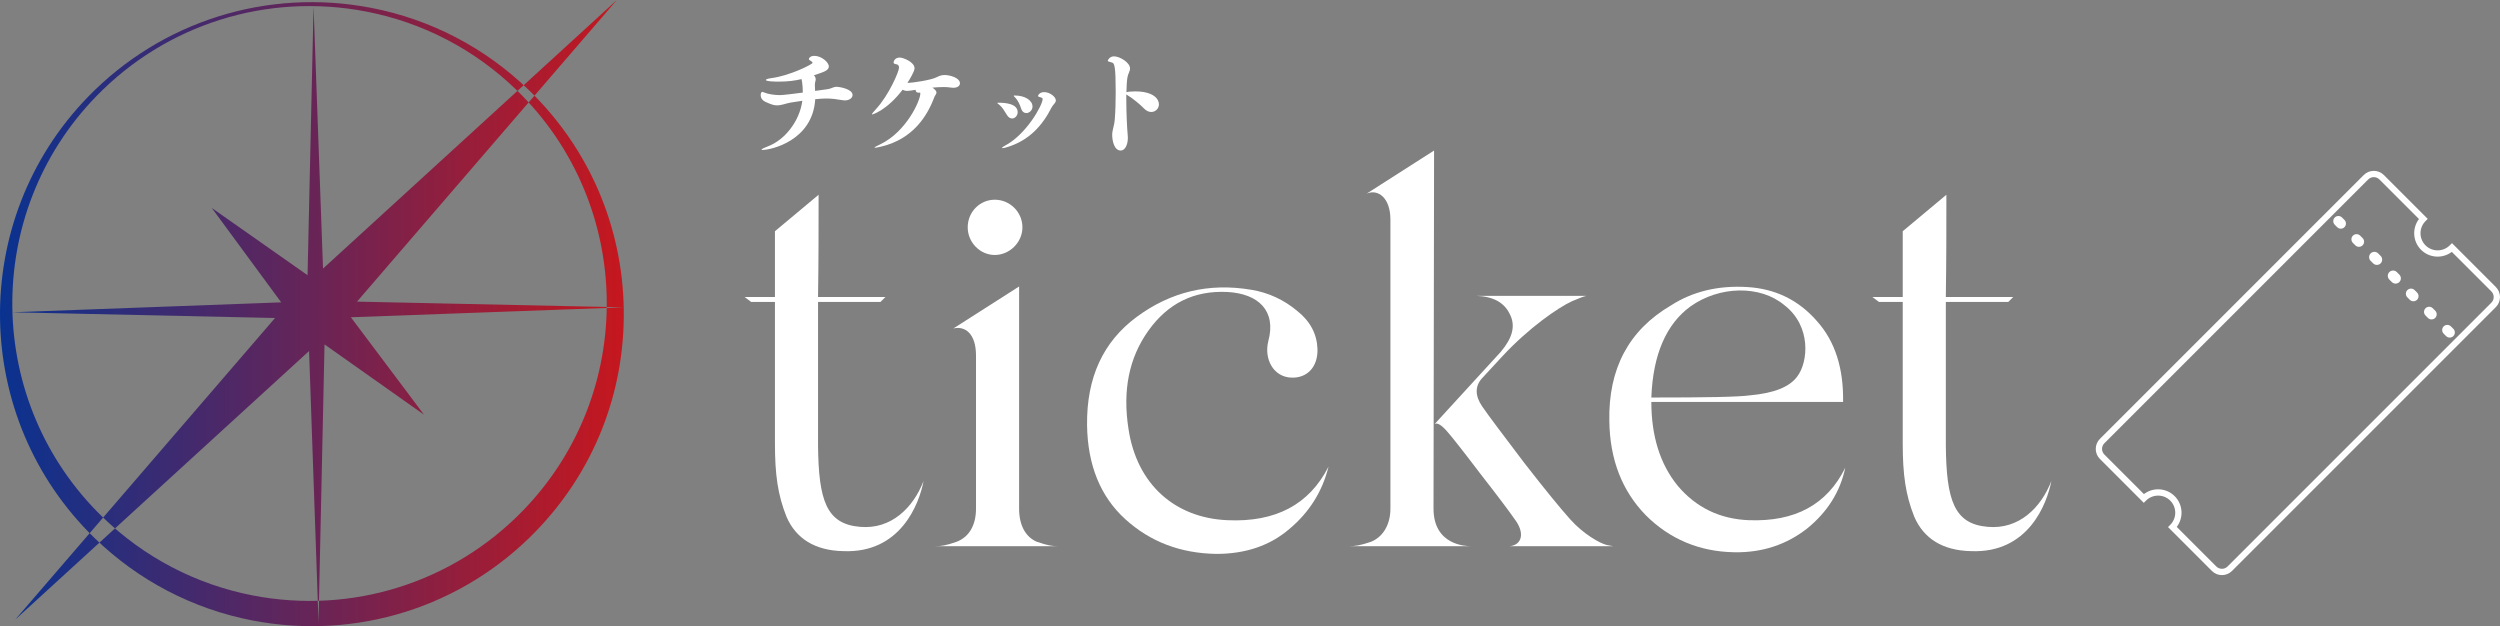 <?xml version="1.0" encoding="UTF-8"?>
<svg id="_レイヤー_2" data-name="レイヤー_2" xmlns="http://www.w3.org/2000/svg" width="93.4mm" height="23.394mm" xmlns:xlink="http://www.w3.org/1999/xlink" viewBox="0 0 264.755 66.313">
  <rect x="0" y="0" width="264.755" height="66.313" fill="#808080" stroke="none"/>
  <defs>
    <style>
      .cls-1 {
        fill: url(#_新規グラデーションスウォッチ_2);
      }

      .cls-2 {
        fill: #fff;
      }
    </style>
    <linearGradient id="_新規グラデーションスウォッチ_2" data-name="新規グラデーションスウォッチ 2" x1="0" y1="33.156" x2="66.06" y2="33.156" gradientUnits="userSpaceOnUse">
      <stop offset="0" stop-color="#093290"/>
      <stop offset="1" stop-color="#c6171e"/>
    </linearGradient>
  </defs>
  <g id="_レイヤー_1-2" data-name="レイヤー_1">
    <path class="cls-1" d="M29.128,33.676l-27.824-.605,28.476-1.052-7.358-10.002,10.149,7.127.635-28.477,1.002,27.777L65.328,0l-27.517,31.942,28.246.605-28.899,1.052,7.746,10.317-10.537-7.442-.635,29.426-1.002-28.725L1.611,65.618l27.517-31.942ZM26.755,65.712c10.984,2.112,22.188-1.412,29.97-9.427,6.148-6.331,9.462-14.677,9.332-23.501-.13-8.823-3.688-17.068-10.019-23.216-4.637-4.503-10.428-7.525-16.746-8.74-10.985-2.112-22.189,1.412-29.971,9.427-12.691,13.069-12.383,34.026.687,46.718,4.636,4.503,10.427,7.524,16.747,8.74h.001ZM54.72,9.548c12.458,12.097,12.751,32.074.654,44.532-7.418,7.639-18.097,10.998-28.567,8.985-6.024-1.158-11.544-4.039-15.964-8.33C-1.615,42.638-1.909,22.661,10.188,10.203,17.606,2.563,28.285-.795,38.756,1.218c6.024,1.158,11.544,4.039,15.964,8.33Z"/>
    <g>
      <path class="cls-2" d="M97.809,50.935c-.468,2.458-2.458,7.666-8.485,7.432-3.043-.059-5.032-1.346-6.027-3.628-.936-2.341-1.229-4.506-1.229-7.782v-14.98h-2.517l-.702-.527h3.219v-6.963l4.623-3.862c0,3.394,0,7.021-.059,10.825h7.139l-.526.527h-6.612v15.214c.059,5.793.878,8.31,4.447,8.603,3.277.292,5.617-1.99,6.729-4.857Z"/>
      <path class="cls-2" d="M107.925,53.861c0,1.873.761,3.043,1.873,3.512,1.17.409,1.696.468,2.224.468h-12.991c.644,0,1.112-.059,2.282-.468,1.229-.469,2.048-1.639,2.048-3.512v-16.209c0-2.341-1.17-3.16-2.399-2.867l6.964-4.447v23.523ZM105.351,21.15c1.579,0,2.926,1.288,2.926,2.926,0,1.58-1.347,2.926-2.926,2.926s-2.868-1.346-2.868-2.926c0-1.638,1.288-2.926,2.868-2.926Z"/>
      <path class="cls-2" d="M129.985,55.09c5.091.233,8.66-1.639,10.709-5.677-.645,2.634-2.049,4.857-4.155,6.612-2.048,1.756-4.623,2.634-7.725,2.634-3.803-.059-7.021-1.287-9.655-3.687-2.633-2.399-3.979-5.735-4.037-9.948-.059-5.032,1.696-8.836,5.267-11.47,3.569-2.633,7.607-3.628,12.113-2.867,1.813.293,3.452,1.054,4.856,2.224,1.404,1.112,2.106,2.458,2.165,4.038.059,1.931-1.111,3.102-2.75,3.043-1.932-.059-2.926-1.99-2.458-3.862.878-3.219-1.054-5.032-4.33-5.208-3.569-.176-6.32,1.229-8.368,4.096-2.048,2.868-2.75,6.32-2.106,10.417.878,5.852,4.915,9.421,10.475,9.655Z"/>
      <path class="cls-2" d="M151.812,53.861c0,3.921,3.511,3.979,3.92,3.979h-12.814c.526,0,1.111-.059,2.282-.468,1.17-.469,2.048-1.697,2.048-3.512v-30.604c0-2.282-1.287-3.276-2.517-2.75l7.14-4.564-.059,37.919ZM158.951,37.241c1.229-1.463,1.58-2.75.937-3.979-.585-1.229-1.756-1.873-3.569-1.932h11.703c-.351.059-.878.293-1.58.586-1.404.644-4.564,2.809-7.373,5.852l-2.165,2.341c-.702.819-.702,1.813.059,2.926.761,1.111,2.282,3.102,4.447,5.969,2.224,2.867,3.862,4.856,4.856,5.969,1.405,1.58,3.16,2.574,3.921,2.75l.644.117h-10.942c1.229-.117,1.697-1.346.468-2.926-.526-.761-1.755-2.399-3.628-4.799-1.813-2.398-2.984-3.862-3.394-4.33-.644-.761-1.112-1.054-1.404-.878l7.021-7.666Z"/>
      <path class="cls-2" d="M185.236,55.09c4.856.175,8.251-1.639,10.182-5.56-.526,2.517-1.872,4.682-4.037,6.438-2.166,1.696-4.74,2.574-7.725,2.516-3.687-.059-6.847-1.404-9.363-3.921-2.516-2.574-3.804-5.91-3.861-9.947-.117-5.56,2.048-9.655,6.554-12.289,2.282-1.463,4.974-2.106,8.017-1.931,3.043.175,5.501,1.404,7.432,3.628,1.932,2.165,2.809,5.032,2.751,8.543h-20.306c0,3.629.936,6.613,2.809,8.896,1.931,2.281,4.447,3.511,7.549,3.628ZM179.033,32.444c-2.574,1.872-3.979,5.091-4.154,9.655,5.793,0,9.245-.059,10.475-.234,2.516-.233,4.154-.877,4.974-1.989,1.17-1.521,1.521-5.325-1.346-7.549-2.575-2.165-6.905-2.048-9.948.117Z"/>
      <path class="cls-2" d="M217.244,50.935c-.468,2.458-2.458,7.666-8.485,7.432-3.043-.059-5.032-1.346-6.027-3.628-.936-2.341-1.229-4.506-1.229-7.782v-14.98h-2.517l-.702-.527h3.219v-6.963l4.623-3.862c0,3.394,0,7.021-.059,10.825h7.139l-.526.527h-6.612v15.214c.059,5.793.878,8.31,4.447,8.603,3.276.292,5.617-1.99,6.729-4.857Z"/>
    </g>
    <g>
      <path class="cls-2" d="M264.315,32.523l-27.942,27.942c-.587.587-1.541.587-2.128,0l-4.647-4.647.235-.235c.707-.708.707-1.859,0-2.567-.707-.707-1.859-.708-2.567,0l-.235.235-4.647-4.647c-.587-.587-.587-1.541,0-2.128l27.942-27.942c.587-.587,1.542-.587,2.128,0l4.647,4.647-.235.235c-.707.708-.707,1.86,0,2.567.708.708,1.859.708,2.567,0l.235-.235,4.647,4.647c.587.587.587,1.541,0,2.128ZM230.523,55.801l4.192,4.192c.327.327.859.327,1.186,0l27.942-27.942c.327-.327.327-.859,0-1.186l-4.192-4.192c-.972.74-2.37.667-3.257-.22s-.961-2.285-.22-3.257l-4.192-4.192c-.327-.327-.859-.327-1.186,0l-27.942,27.942c-.327.327-.327.859,0,1.186l4.192,4.192c.972-.74,2.37-.667,3.257.22s.961,2.285.22,3.257Z"/>
      <path class="cls-2" d="M254.093,29.871c.219-.219.219-.573,0-.792l-.264-.264c-.219-.219-.573-.219-.792,0-.219.219-.219.573,0,.792l.264.264c.219.219.573.219.792,0Z"/>
      <path class="cls-2" d="M252.113,27.89c.219-.219.219-.573,0-.792l-.264-.264c-.219-.219-.573-.219-.792,0-.219.219-.219.573,0,.792l.264.264c.219.219.573.219.792,0Z"/>
      <g>
        <path class="cls-2" d="M255.97,31.747c.212-.212.212-.557,0-.769l-.256-.256c-.212-.212-.557-.212-.769,0s-.212.557,0,.769l.256.256c.212.212.557.212.769,0Z"/>
        <path class="cls-2" d="M259.814,35.591c.212-.212.212-.557,0-.769l-.256-.256c-.212-.212-.557-.212-.769,0-.212.212-.212.557,0,.769l.256.256c.212.212.557.212.769,0Z"/>
        <path class="cls-2" d="M257.892,33.669c.212-.212.212-.557,0-.769l-.256-.256c-.212-.212-.557-.212-.769,0s-.212.557,0,.769l.256.256c.212.212.557.212.769,0Z"/>
        <path class="cls-2" d="M250.203,25.981c.212-.212.212-.557,0-.769l-.256-.256c-.212-.212-.557-.212-.769,0-.212.212-.212.557,0,.769l.256.256c.212.212.557.212.769,0Z"/>
        <path class="cls-2" d="M248.281,24.058c.212-.212.212-.557,0-.769l-.256-.256c-.212-.212-.557-.212-.769,0-.212.212-.212.557,0,.769l.256.256c.212.212.557.212.769,0Z"/>
      </g>
    </g>
    <g>
      <path class="cls-2" d="M90.288,10.061c0,.307-.331.574-.829.574-.076,0-.152-.013-.242-.025-.587-.103-1.122-.179-1.734-.179-.307,0-.639.025-1.008.063l-.141.013c-.268,4.414-4.707,5.371-5.574,5.371-.077,0-.115-.013-.115-.038,0-.052.28-.191.74-.37,1.62-.612,3.278-2.526,3.584-4.797-.383.051-.778.115-1.25.191-.497.09-.931.294-1.441.294-.28,0-.549-.064-1.212-.37-.383-.179-.51-.473-.51-.715,0-.191.089-.344.152-.344.039,0,.103.013.179.051.446.191,1.136.293,1.71.293.28,0,1.492-.14,2.423-.268,0-.867-.127-1.391-.14-1.429-.677.166-1.429.268-2.411.268-.345,0-1.365-.013-1.365-.179,0-.063.204-.14.574-.191,1.9-.229,4.376-1.467,4.376-1.619,0-.052-.052-.103-.115-.153-.076-.077-.28-.128-.28-.255,0-.039.102-.332.586-.332.728,0,1.531.663,1.531,1.135,0,.408-.65.6-.932.702-.229.076-.446.141-.65.217.09.089.191.229.191.446,0,.077-.025.166-.051.255-.025.09-.038.218-.038.383,0,.179.013.396.025.574.396-.051.791-.114,1.199-.166.574-.063.676-.268,1.084-.268.294,0,1.684.229,1.684.867Z"/>
      <path class="cls-2" d="M101.661,8.823c0,.255-.242.473-.701.473-.09,0-.191-.014-.294-.026-.217-.038-.472-.051-.752-.051-.37,0-.766.025-1.174.063.332.217.434.383.434.523,0,.166-.153.293-.217.459-.753,2.028-2.271,4.452-5.613,5.256-.382.089-.586.128-.688.128-.025,0-.051,0-.051-.013,0-.052.28-.191.676-.383,2.691-1.314,4.185-4.58,4.185-5.358,0-.076-.025-.089-.052-.089h-.025c-.038.013-.076.013-.114.013-.179,0-.307-.114-.307-.255v-.051c-.396.076-.804.114-.88.114-.179,0-.345-.038-.497-.128-1.71,2.232-3.215,2.628-3.228,2.628s-.025-.013-.025-.025c0-.063.152-.242.408-.522,1.39-1.493,2.462-4.019,2.462-4.401,0-.141-.039-.318-.217-.357-.281-.051-.357-.102-.357-.191,0-.204.191-.535.65-.535.37,0,1.569.472,1.569,1.135,0,.319-.511,1.174-.753,1.544h.115c.344,0,2.41-.28,3.01-.612.307-.166.562-.217.816-.217.562,0,1.62.293,1.62.88Z"/>
      <path class="cls-2" d="M107.774,11.885c0,.357-.28.663-.587.663-.191,0-.396-.114-.549-.369-.204-.332-.497-.829-.752-1.033-.166-.141-.269-.204-.269-.243,0-.013.038-.025.103-.025.625,0,2.054.052,2.054,1.008ZM111.818,10.635c0,.268-.307.446-.46.753-.918,1.824-2.347,3.533-4.834,4.234-.153.039-.269.064-.332.064-.051,0-.076-.013-.076-.025,0-.052.102-.115.28-.217,2.309-1.199,4.019-4.338,4.019-4.938,0-.102-.038-.14-.09-.152-.191-.09-.396-.09-.396-.191,0-.051.141-.408.651-.408.612,0,1.237.51,1.237.88ZM109.344,11.285c0,.383-.332.689-.651.689-.229,0-.446-.141-.561-.498-.115-.37-.332-.854-.6-1.122-.115-.115-.179-.179-.179-.204s.038-.038.102-.038c1.085,0,1.889.51,1.889,1.173Z"/>
      <path class="cls-2" d="M122.734,11.043c0,.446-.357.816-.816.816-.243,0-.523-.114-.778-.383-.396-.408-1.161-1.059-1.85-1.467l-.013-.013v.497c0,1.531.089,3.189.152,3.84.014.09.014.179.014.255,0,.778-.319,1.353-.753,1.353-.702,0-.906-1.059-.906-1.658,0-.103,0-.191.013-.255.077-.473.217-.842.256-1.327.076-.88.102-2.054.102-2.984,0-2.628-.127-3.023-.37-3.088-.356-.102-.472-.127-.472-.19,0-.09.217-.473.663-.473.587,0,1.697.638,1.697,1.289,0,.306-.217.548-.281.969-.063.421-.089.957-.102,1.544l.038-.013c.102-.038.459-.077.88-.077,1.978,0,2.526.829,2.526,1.365Z"/>
    </g>
  </g>
</svg>